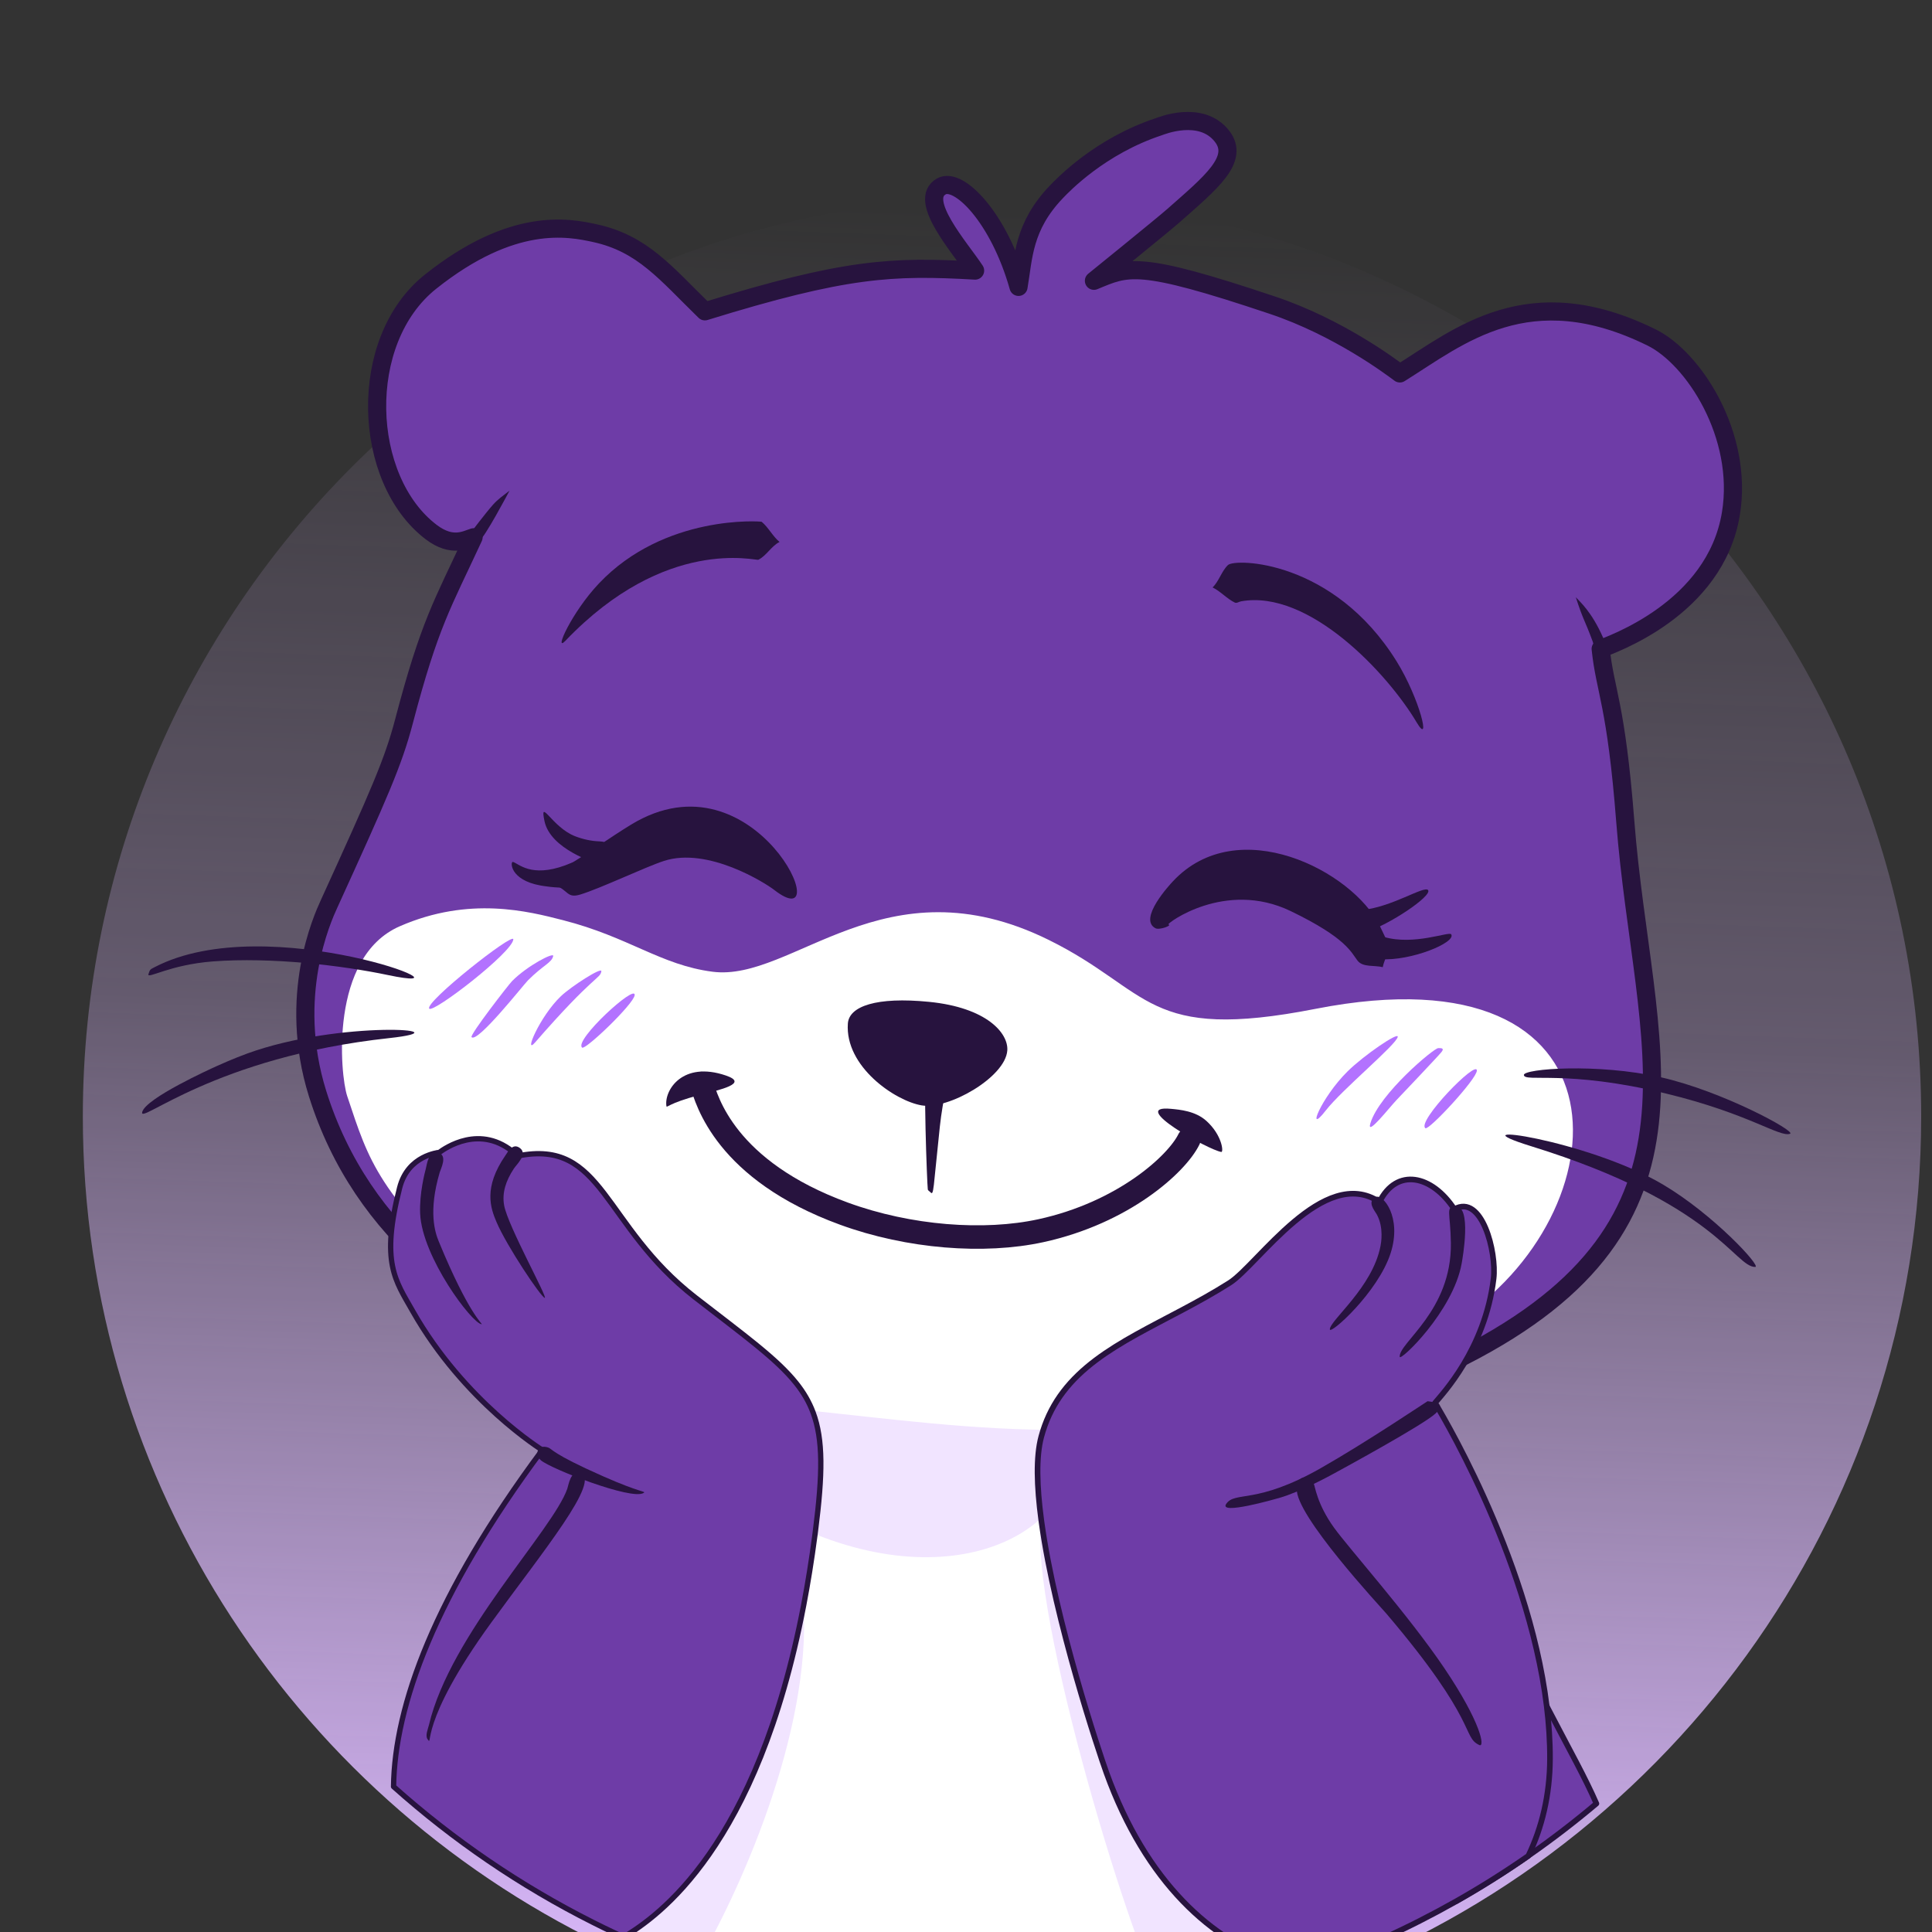 <svg style="fill-rule:evenodd;clip-rule:evenodd;stroke-linejoin:round;stroke-miterlimit:2;" xml:space="preserve" xmlns:xlink="http://www.w3.org/1999/xlink" xmlns="http://www.w3.org/2000/svg" version="1.1" viewBox="0 0 32 32" height="100%" width="100%">
    <rect x="0" y="0" width="32" height="32" fill="#333333" stroke="none"/>
    <g transform="matrix(1,0,0,1,-5269.27,-1207.94)">
        <g transform="matrix(1,0,0,1,5082.66,0)">
            <g transform="matrix(0.222,0,0,0.222,-127.58,273.654)">
                <g transform="matrix(0.349,0,0,0.349,956.582,3331.17)">
                    <path style="fill:url(#_Linear1);" d="M1446.03,2930.88C1378.73,2899.69 1332,2831.51 1332,2752.5C1332,2644.05 1420.05,2556 1528.5,2556C1636.95,2556 1725,2644.05 1725,2752.5C1725,2838.55 1669.57,2911.76 1592.5,2938.33C1589.54,2939.35 1586.55,2940.3 1583.53,2941.18C1583.48,2941.19 1583.42,2941.21 1583.38,2941.22C1577.07,2943.05 1570.63,2944.58 1564.08,2945.78C1563.68,2945.85 1563.28,2945.93 1562.88,2946L1562.8,2946.01C1551.66,2947.97 1540.2,2949 1528.5,2949C1505.14,2949 1482.72,2944.91 1461.93,2937.42L1461.91,2937.41L1461.72,2937.34C1456.5,2935.44 1451.5,2932.63 1446.49,2930.33C1445.06,2929.66 1443.63,2928.99 1442.21,2928.29C1443.62,2928.98 1444.61,2930.22 1446.03,2930.88ZM1456.73,2935.46C1453.12,2934.04 1449.56,2932.52 1446.06,2930.89C1449.53,2932.49 1453.11,2934.03 1456.73,2935.46Z"></path>
                </g>
                <g transform="matrix(1,0,0,1,-841.819,89.139)">
                    <g transform="matrix(0.105,-0.002,0.002,0.105,2177.91,4001.36)">
                        <path style="fill:rgb(110,60,167);stroke:rgb(39,19,62);stroke-width:12.88px;" d="M1505.64,1351.97C1530.06,1342.48 1536.5,1337.58 1632.21,1371.76C1678.65,1388.35 1715.21,1416.87 1721.68,1421.91C1764.38,1396.41 1814.37,1355.02 1900.98,1399.77C1930.68,1415.12 1965.05,1470.59 1954.95,1525.88C1942.52,1593.92 1867.28,1617.51 1860.6,1620.29C1863.23,1650.8 1870.82,1659.02 1875.76,1743.45C1885.11,1903.2 1942.83,2028.78 1753.38,2120.96C1717.91,2138.22 1621.22,2196.46 1340.06,2157.88C1264.7,2147.54 1002.71,2122.72 943.152,1918.69C922.839,1849.1 949.116,1794.25 953.768,1784.54C991.24,1706.33 1001.46,1684.35 1009.59,1655.61C1029.21,1586.29 1038.53,1573.03 1061.52,1525.77C1056.07,1527.31 1046.25,1533.13 1031.55,1521.54C983.121,1483.36 980.922,1384.55 1034.47,1343.6C1093.72,1298.28 1133.03,1306.92 1151.83,1311.39C1185.71,1319.45 1201.65,1340.84 1228.89,1368.4C1329.21,1339.47 1362.59,1338.63 1421.38,1343.12C1411.17,1326.88 1381.14,1292.19 1398.58,1282.85C1410.94,1276.22 1439.04,1305.64 1452,1355.28C1456,1334.43 1456,1312.66 1480.12,1288.36C1484.99,1283.45 1511.89,1256.35 1553.95,1243.36C1555.16,1242.99 1583.91,1231.71 1598.49,1250.91C1611.23,1267.68 1589.67,1284.07 1562.83,1306.92C1555.14,1313.46 1505.64,1351.97 1505.64,1351.97Z"></path>
                    </g>
                    <g transform="matrix(0.105,-0.002,0.002,0.105,2177.91,4001.36)">
                        <path style="fill:white;" d="M1225.39,1837.59C1282.34,1846.06 1349.18,1759.82 1464.63,1819.55C1537.09,1857.04 1531.72,1893.53 1653.34,1872.09C1883.77,1831.47 1869.42,2022.19 1748.25,2096.55C1576.3,2202.08 1422.85,2170.6 1282.23,2153.55C1235.67,2147.9 1191.48,2133.55 1183.8,2131.05C1160.48,2123.48 1086.03,2088.79 1060.98,2064.32C983.956,1989.05 979.142,1968.73 964.2,1920.96C959.451,1905.78 953.288,1822.07 1003.74,1801.11C1053.66,1780.38 1095.56,1792.24 1119.77,1798.92C1166.51,1811.8 1188.58,1832.12 1225.39,1837.59Z"></path>
                    </g>
                    <g transform="matrix(-0.182,-0.018,0.018,-0.182,2982.71,4994.62)">
                        <path style="fill:rgb(39,19,62);" d="M4000.79,3960.32C4011.76,3961.08 4033.55,3972.99 4034.03,3990.6C4034.22,3997.66 4023.53,4002.65 4001.95,4002.65C3978.29,4002.65 3968.42,3993.11 3968.22,3986.05C3967.93,3975.06 3989.83,3959.56 4000.79,3960.32Z"></path>
                    </g>
                    <g transform="matrix(0.105,-0.002,0.002,0.105,2177.91,4001.36)">
                        <path style="fill:none;stroke:rgb(39,19,62);stroke-width:16.67px;stroke-linecap:round;stroke-miterlimit:1.5;" d="M1216.1,1916.83C1219.38,1928.67 1231.88,1978.84 1315.45,2011.2C1361.41,2029 1414.69,2033.97 1455.04,2025.99C1513.9,2014.35 1552.57,1980.51 1561.47,1963.12"></path>
                    </g>
                    <g transform="matrix(0.105,-0.002,0.002,0.105,2177.91,4001.36)">
                        <path style="fill:rgb(39,19,62);" d="M1676.87,1811.92C1682.16,1806.95 1679.39,1803.05 1686.79,1802.59C1708.53,1801.24 1732.4,1785.63 1734.78,1789.35C1737.49,1793.6 1706.54,1813.55 1689.71,1818.32C1682.15,1820.46 1683.77,1815.36 1676.87,1811.92Z"></path>
                    </g>
                    <g transform="matrix(0.105,-0.002,0.002,0.105,2179.16,4003.2)">
                        <path style="fill:rgb(39,19,62);" d="M1678.69,1809.32C1685.31,1806.59 1684.16,1802 1691.1,1804.19C1712.46,1810.91 1737.58,1801.01 1738.99,1803.24C1742.69,1809.1 1710.01,1821.88 1688.26,1819.96C1680.51,1819.27 1683.88,1815.08 1678.69,1809.32Z"></path>
                    </g>
                    <g transform="matrix(-0.105,0.002,0.002,0.105,2471.75,3992.36)">
                        <path style="fill:rgb(39,19,62);" d="M1714.01,1789.29C1709.99,1790.47 1701.47,1800.89 1676.91,1792.42C1672.28,1790.83 1664.26,1786.09 1661.56,1796.48C1657.02,1813.99 1692.13,1806.92 1694.85,1806.38C1716.6,1802 1715.96,1788.72 1714.01,1789.29Z"></path>
                    </g>
                    <g transform="matrix(0.105,-0.002,0.002,0.105,2177.91,4001.36)">
                        <path style="fill:rgb(39,19,62);" d="M1701.5,1843.42C1695.58,1841.79 1687.46,1843.4 1683.74,1838.52C1679.36,1832.78 1676.54,1822.41 1636.85,1802.33C1590.62,1778.95 1548.17,1809.82 1549.81,1810.17C1552.92,1810.85 1543.38,1814.23 1540.59,1812.7C1528.13,1805.87 1551.63,1781.65 1553.61,1779.61C1600.57,1731.22 1681.15,1774.41 1699.95,1814.02C1701.75,1817.82 1703.39,1821.71 1705.15,1825.54C1707.7,1831.06 1702.71,1837.46 1701.5,1843.42Z"></path>
                    </g>
                    <g transform="matrix(-0.105,0.002,0.002,0.105,2474,3992.8)">
                        <path style="fill:rgb(39,19,62);" d="M1705.68,1801.89C1700.14,1793.15 1702.73,1791.07 1695.78,1787.41C1686.08,1782.31 1664.88,1767.91 1650.86,1759.76C1561.24,1707.63 1504.41,1845.1 1550.18,1808.08C1556.31,1803.13 1596.59,1776.46 1628.07,1786.03C1641.32,1790.06 1673.43,1804.66 1687.87,1808.75C1697.62,1811.51 1696.18,1805.55 1705.68,1801.89Z"></path>
                    </g>
                    <g transform="matrix(-0.105,0.002,0.002,0.105,2469.16,3991.91)">
                        <path style="fill:rgb(39,19,62);" d="M1583.72,1969.42C1585.12,1958.27 1571.62,1937.54 1541.05,1948.64C1524.59,1954.61 1545.28,1958.64 1560.24,1962.22C1582.89,1967.63 1583.47,1971.37 1583.72,1969.42Z"></path>
                    </g>
                    <g transform="matrix(0.105,-0.002,0.002,0.105,2177.91,4001.36)">
                        <path style="fill:rgb(39,19,62);" d="M1377.12,1997.13C1376.53,1996.44 1375.45,1995.98 1375.34,1995.08C1374.91,1991.51 1373.41,1913.35 1376.19,1908.22C1382.93,1895.76 1389.55,1901.52 1392.62,1910.98C1392.64,1911.02 1387.13,1931.72 1384.75,1950.64C1379.07,1995.58 1379.6,1999.97 1377.12,1997.13Z"></path>
                    </g>
                    <g transform="matrix(0.105,-0.002,0.002,0.105,2177.91,4001.36)">
                        <path style="fill:rgb(39,19,62);" d="M1584.34,1972.49C1575.52,1971.04 1518.04,1937.64 1549.13,1941.17C1555.43,1941.88 1566.47,1943.02 1574.15,1950.23C1585.23,1960.64 1586.02,1972.77 1584.34,1972.49Z"></path>
                    </g>
                    <g transform="matrix(0.105,-0.002,0.002,0.105,2131.24,3998.68)">
                        <path style="fill:rgb(179,114,255);" d="M2155.04,1927.06C2154.16,1932.47 2114.79,1963.74 2102.94,1978.4C2088.16,1996.7 2099.61,1969.28 2119.01,1950.87C2130.72,1939.75 2155.64,1923.42 2155.04,1927.06Z"></path>
                    </g>
                    <g transform="matrix(0.105,-0.002,0.002,0.105,2131.24,3998.68)">
                        <path style="fill:rgb(179,114,255);" d="M2183.62,1935.66C2184.71,1935.76 2188.55,1935.23 2185.94,1938.43C2183.51,1941.4 2155.97,1969.26 2153.34,1971.92C2148.04,1977.28 2131.2,1998.06 2134.46,1988.06C2141.3,1967.11 2180.8,1935.41 2183.62,1935.66Z"></path>
                    </g>
                    <g transform="matrix(0.105,-0.002,0.002,0.105,2131.24,3998.68)">
                        <path style="fill:rgb(179,114,255);" d="M2210.78,1952.15C2210.49,1958.25 2175.78,1994.19 2173.43,1992.35C2167.18,1987.45 2211.18,1943.9 2210.78,1952.15Z"></path>
                    </g>
                    <g transform="matrix(0.105,-0.002,0.002,0.105,2131.24,3998.68)">
                        <path style="fill:rgb(179,114,255);" d="M1613.59,1887.15C1612.82,1893.4 1577.81,1925.63 1575.56,1923.69C1569.58,1918.51 1614.61,1878.77 1613.59,1887.15Z"></path>
                    </g>
                    <g transform="matrix(0.105,-0.002,0.002,0.105,2131.24,3998.68)">
                        <path style="fill:rgb(179,114,255);" d="M1590.25,1869.74C1589.3,1875.17 1585.05,1872.02 1542.31,1919.29C1533.52,1929.01 1545.78,1901 1561.21,1886.86C1568.52,1880.16 1590.84,1866.38 1590.25,1869.74Z"></path>
                    </g>
                    <g transform="matrix(0.105,-0.002,0.002,0.105,2131.24,3998.68)">
                        <path style="fill:rgb(179,114,255);" d="M1556.25,1858.28C1555.03,1863.13 1549.15,1864.41 1537.99,1875.2C1534.53,1878.54 1501.32,1919.2 1497.16,1914.77C1495.74,1913.26 1524.18,1877.94 1526.73,1875.47C1537.87,1864.65 1557,1855.28 1556.25,1858.28Z"></path>
                    </g>
                    <g transform="matrix(0.105,-0.002,0.002,0.105,2131.24,3998.68)">
                        <path style="fill:rgb(179,114,255);" d="M1528.15,1845.91C1527.29,1855.11 1470.26,1897.39 1467.5,1893.95C1463.96,1889.53 1528.68,1840.35 1528.15,1845.91Z"></path>
                    </g>
                    <g transform="matrix(0.105,-0.002,0.002,0.105,2131.24,3998.68)">
                        <path style="fill:rgb(39,19,62);" d="M2432.39,2001.24C2424.78,2003.74 2403.32,1986.34 2344.87,1971C2273.86,1952.36 2244.42,1961.38 2244.12,1955.89C2243.87,1951.44 2296.5,1948.37 2341.38,1959.37C2384.81,1970.01 2437.03,1999.71 2432.39,2001.24Z"></path>
                    </g>
                    <g transform="matrix(-0.105,0.002,0.002,0.105,2519.53,3982.36)">
                        <path style="fill:rgb(39,19,62);" d="M2431.11,1950.59C2429.97,1947.14 2429.74,1947.27 2426.59,1945.71C2344.9,1905.24 2188.85,1971.1 2260.98,1954.5C2293.33,1947.05 2343.49,1940.08 2385.16,1942.44C2416.05,1944.19 2432.41,1954.5 2431.11,1950.59Z"></path>
                    </g>
                    <g transform="matrix(0.105,-0.002,0.002,0.105,2131.24,3998.68)">
                        <path style="fill:rgb(39,19,62);" d="M2405.82,2095.37C2391.33,2095.16 2378.11,2049.5 2248.47,2006.63C2189.28,1987.07 2287.9,2002.57 2341.32,2035.51C2376.83,2057.41 2410.62,2095.44 2405.82,2095.37Z"></path>
                    </g>
                    <g transform="matrix(-0.105,0.002,0.002,0.105,2518.18,3982.01)">
                        <path style="fill:rgb(39,19,62);" d="M2424.62,2052.05C2421.87,2042.24 2375.54,2022.34 2370.96,2020.37C2369.24,2019.64 2359.08,2015.27 2349.23,2011.9C2283.03,1989.22 2190.94,1997.75 2248.2,2002.88C2372.82,2014.04 2427.27,2061.49 2424.62,2052.05Z"></path>
                    </g>
                    <g transform="matrix(0.105,-0.002,0.002,0.105,2177.91,4001.36)">
                        <path style="fill:rgb(39,19,62);" d="M1843.65,1583.27C1846.67,1586.74 1854.65,1593.7 1862.44,1612.28C1863.25,1614.22 1868.11,1621.9 1862.46,1623.91C1856.88,1625.9 1855.78,1617.1 1855.08,1615.07C1849.53,1599.08 1848.52,1599.56 1843.65,1583.27Z"></path>
                    </g>
                    <g transform="matrix(0.105,-0.002,0.002,0.105,2177.91,4001.36)">
                        <path style="fill:rgb(39,19,62);" d="M1087.71,1493.13C1086.11,1496.02 1069.55,1525.8 1065.75,1528.13C1062.14,1530.36 1056.07,1529.93 1059.04,1523.2C1059.15,1522.94 1070.87,1508.15 1075.74,1502.92C1079.44,1498.93 1083.4,1496.36 1087.71,1493.13Z"></path>
                    </g>
                    <g transform="matrix(0.105,-0.002,0.002,0.105,2177.91,4001.36)">
                        <path style="fill:rgb(39,19,62);" d="M1585.77,1571.39C1590.48,1567.02 1592.27,1560.07 1596.98,1555.7C1602.14,1550.91 1672.06,1553.38 1715.49,1626.39C1731.43,1653.2 1739.11,1687.99 1728.83,1669.89C1709.12,1635.22 1654.38,1573.95 1605.86,1581.63C1604.34,1581.87 1602.7,1583.13 1601.33,1582.43C1595.67,1579.54 1591.44,1574.28 1585.77,1571.39Z"></path>
                    </g>
                    <g transform="matrix(0.105,-0.002,0.002,0.105,2177.91,4001.36)">
                        <path style="fill:rgb(39,19,62);" d="M1278.8,1533.23C1272.88,1536.05 1269.42,1542.76 1263.51,1545.58C1261.71,1546.43 1197.99,1527.41 1125.41,1600.48C1116.53,1609.42 1130.2,1580.33 1149.87,1560.33C1197.54,1511.82 1265.97,1518.33 1266.37,1518.66C1271.19,1522.84 1273.97,1529.06 1278.8,1533.23Z"></path>
                    </g>
                    <g transform="matrix(-0.105,0.002,0.002,0.105,2472.94,3990.48)">
                        <path style="fill:rgb(39,19,62);" d="M1663.33,1810.13C1667.17,1808.87 1698.87,1798.5 1702.7,1778.45C1706,1761.13 1697.43,1782.97 1681.09,1789.6C1675.65,1791.81 1669.82,1793.24 1663.95,1793.54C1657.33,1793.88 1658.98,1796.52 1654.06,1802.85L1663.33,1810.13Z"></path>
                    </g>
                </g>
                <g transform="matrix(1,0,0,1,-841.819,88.87)">
                    <g transform="matrix(0.105,-0.002,0.002,0.105,2177.91,4001.36)">
                        <path style="fill:white;" d="M1199.98,2549.04C1199.95,2549.03 1199.93,2549.02 1199.9,2549.01C1199.7,2548.93 1199.49,2548.85 1199.28,2548.77C1182.07,2542.17 1165.59,2532.56 1149.11,2524.64C1144.38,2522.37 1139.68,2520.04 1135.02,2517.66C1132.54,2516.39 1130.08,2515.11 1127.62,2513.81C1132.04,2477.09 1164.11,2405.68 1154.34,2291.78C1150.86,2251.24 1154.2,2235 1158.27,2206.58C1160.46,2191.34 1162.87,2172.58 1164.54,2144.69L1166.29,2115.91C1180.42,2119.08 1215.5,2126.95 1279.16,2133.48C1325.91,2138.27 1388.09,2142.34 1468.73,2143.27C1476.2,2143.36 1483.83,2143.42 1491.63,2143.45C1521.78,2143.57 1538.68,2133.28 1549.15,2157.3C1558.45,2178.64 1575.84,2218.53 1576.94,2444.84L1576.95,2448.38C1577.09,2480.34 1595.26,2496.25 1608.68,2509.87C1617.7,2519.02 1624.57,2527.14 1622.4,2538.39C1621.6,2542.53 1619.58,2547.08 1616,2552.26C1614.21,2554.85 1612.04,2557.6 1609.43,2560.53C1607.69,2562.48 1605.07,2564.36 1601.65,2566.16C1579.67,2572.1 1557.43,2579.42 1534.62,2583.08C1534.54,2583.09 1534.46,2583.1 1534.38,2583.12C1497.28,2589.02 1459.17,2591.8 1420.33,2591.15C1342.77,2589.86 1268.59,2575.07 1199.98,2549.04Z"></path>
                    </g>
                    <g transform="matrix(0.105,-0.002,0.002,0.105,2130.2,3997.21)">
                        <path style="fill:rgb(241,228,255);" d="M1704.96,2195.68C1714.79,2197.59 1725.13,2199.3 1735.58,2200.56C1796.16,2207.91 1859.11,2217.93 1924.9,2218.53C1942.34,2280.81 1855.3,2338.87 1739.24,2287.12L1726.35,2288.77C1675.43,2276.3 1692.39,2217.5 1704.96,2195.68Z"></path>
                    </g>
                    <g transform="matrix(0.105,-0.002,0.002,0.105,2130.2,3997.21)">
                        <path style="fill:rgb(241,228,255);" d="M1734.85,2338.38C1739.16,2429.93 1684.39,2545.38 1652.63,2595.79C1635.42,2589.19 1618.94,2579.58 1602.46,2571.65C1597.73,2569.38 1593.03,2567.05 1588.37,2564.67C1612.32,2510.1 1683.91,2355.23 1734.48,2332.34C1734.63,2334.35 1734.76,2336.36 1734.85,2338.38Z"></path>
                    </g>
                    <g transform="matrix(0.105,-0.002,0.002,0.105,2130.2,3997.21)">
                        <path style="fill:rgb(241,228,255);" d="M2086.72,2606.26C2086.72,2606.26 2063.23,2613.49 2056.28,2615.37C2034.23,2621.33 2010.63,2626.49 1987.73,2630.13C1965.51,2597 1894.24,2344.81 1904.95,2282.77C1915.58,2266.6 1981.54,2393.28 2030.29,2491.85C2042.27,2516.07 2053.21,2538.59 2062.03,2556.88C2067.5,2568.22 2072.16,2577.93 2075.75,2585.41C2079.96,2594.2 2085.86,2604.59 2086.72,2606.26Z"></path>
                    </g>
                    <g transform="matrix(0.105,-0.002,0.002,0.105,2176.79,4001.63)">
                        <path style="fill:rgb(110,60,167);stroke:rgb(39,19,62);stroke-width:3.96px;" d="M1818.63,2370.68C1835.17,2403.97 1844.92,2421.96 1852.62,2440.62C1836.84,2453.42 1820.46,2465.51 1803.52,2476.81C1786.67,2488.06 1769.28,2498.54 1751.39,2508.21C1749.77,2499.18 1750.85,2488.22 1751.37,2477.2C1753.3,2435.85 1759.39,2407.48 1766.85,2387.98C1782.59,2346.8 1804.4,2345.18 1805.8,2344.49C1810.49,2354.2 1814.75,2362.86 1818.63,2370.68Z"></path>
                    </g>
                    <g transform="matrix(0.105,-0.002,0.002,0.105,2177.91,4001.36)">
                        <path style="fill:rgb(110,60,167);stroke:rgb(39,19,62);stroke-width:4.01px;" d="M1468.73,2143.27C1495.2,2109.79 1543.06,2095.72 1588.44,2068.12C1608.55,2055.89 1656.87,1985.43 1695.95,2012.69C1708.68,1988.34 1733.55,1994.22 1749.02,2018.85C1768.86,2008.05 1778.59,2050.06 1775.97,2068.73C1768.94,2118.91 1737.71,2150.28 1732.68,2156.2C1732.68,2156.2 1796.7,2264.28 1807.93,2373.1C1809.23,2385.68 1809.82,2398.28 1809.53,2410.72C1808.92,2436.28 1802.88,2459.33 1792.81,2479.23C1775.97,2490.48 1758.58,2500.96 1740.69,2510.63C1706.51,2529.1 1670.51,2544.61 1633.04,2556.81C1631.62,2556.52 1630.21,2556.21 1628.8,2555.88C1624.52,2554.87 1620.25,2553.67 1616,2552.26C1567.04,2536.04 1520.85,2492.63 1494.29,2414.45C1489.38,2400 1459.94,2306.17 1451.6,2235.76C1451.53,2235.15 1451.46,2234.55 1451.39,2233.95C1448.67,2210.07 1448.45,2189.02 1452.55,2174.87C1452.91,2173.6 1453.3,2172.35 1453.71,2171.13C1457.27,2160.43 1462.38,2151.29 1468.73,2143.27Z"></path>
                    </g>
                    <g transform="matrix(0.105,-0.002,0.002,0.105,2177.91,4001.36)">
                        <path style="fill:rgb(110,60,167);stroke:rgb(39,19,62);stroke-width:3.77px;" d="M1279.16,2133.48C1284.31,2140.19 1288.14,2147.01 1290.8,2154.6C1297.63,2174.05 1296.8,2198.5 1290.85,2238.88C1290.69,2239.94 1290.53,2241.01 1290.38,2242.06C1287.74,2259.54 1284.76,2275.95 1281.5,2291.37C1245.19,2462.98 1173.76,2510.45 1149.11,2524.64C1144.38,2522.37 1139.68,2520.04 1135.02,2517.66C1132.54,2516.39 1130.08,2515.11 1127.62,2513.81C1076.61,2486.93 1029.61,2453.49 987.734,2414.64C989.586,2357.3 1019.49,2279 1097.93,2177.59C1097.93,2177.59 1042.98,2142.15 1007.78,2077.18C995.809,2055.07 985.584,2042.35 1000.16,1989.39C1006.55,1966.15 1028.43,1965.05 1029,1964.65C1032.58,1962.18 1058.46,1944.31 1082.94,1966.9C1083.45,1967.37 1083.96,1967.86 1084.47,1968.37C1145.76,1957.19 1143.56,2018.76 1208.71,2071.32C1243.08,2099.06 1265.65,2115.88 1279.16,2133.48Z"></path>
                    </g>
                    <g transform="matrix(0.105,-0.002,0.002,0.105,2177.91,4001.36)">
                        <path style="fill:rgb(39,19,62);" d="M1759.53,2399.81C1747.26,2393.81 1759.52,2383.7 1695.29,2305.22C1691.35,2300.41 1631.45,2233.58 1633.37,2215.26C1634.44,2205.05 1640.09,2206.16 1645.45,2212.04C1646.31,2212.98 1647.08,2225.86 1659.27,2243.47C1669.38,2258.09 1711.03,2306.58 1735.68,2344.67C1761.2,2384.08 1763.64,2401.83 1759.53,2399.81Z"></path>
                    </g>
                    <g transform="matrix(0.105,-0.002,0.002,0.105,2177.91,4001.36)">
                        <path style="fill:rgb(39,19,62);" d="M1658.96,2102.5C1659.22,2095.99 1689.86,2073.38 1696.1,2043.96C1696.47,2042.2 1698.84,2031.03 1693.89,2021.56C1692.46,2018.84 1686.86,2012.38 1693.25,2009.2C1698.38,2006.65 1711.94,2023.67 1703.19,2049.2C1693.67,2076.96 1658.79,2106.84 1658.96,2102.5Z"></path>
                    </g>
                    <g transform="matrix(0.105,-0.002,0.002,0.105,2177.91,4001.36)">
                        <path style="fill:rgb(39,19,62);" d="M1708.24,2122.98C1707.66,2112.92 1745.81,2091.2 1746.11,2042.91C1746.24,2020.96 1742.58,2017.34 1749.65,2016.84C1761.82,2015.97 1754.12,2054.38 1753.48,2057.59C1746.69,2091.43 1708.45,2126.5 1708.24,2122.98Z"></path>
                    </g>
                    <g transform="matrix(0.105,-0.002,0.002,0.105,2177.91,4001.36)">
                        <path style="fill:rgb(39,19,62);" d="M1583.02,2225.07C1589.57,2215.93 1604.06,2226.29 1650.55,2201.04C1683.48,2183.15 1727.29,2154.84 1727.43,2154.88C1730.33,2155.56 1741.82,2155.83 1732.87,2163.76C1723.75,2171.84 1665.12,2202.29 1659.11,2205.41C1656.16,2206.95 1635.65,2217.6 1620.86,2221.55C1617.92,2222.33 1577.2,2233.2 1583.02,2225.07Z"></path>
                    </g>
                    <g transform="matrix(0.105,-0.002,0.002,0.105,2177.91,4001.36)">
                        <path style="fill:rgb(39,19,62);" d="M1012.53,2381.43C1010.75,2378.82 1012.98,2374.21 1013.75,2371.2C1030.09,2307.36 1104.44,2234.57 1115.18,2205.4C1116.12,2202.88 1117.77,2192.08 1124.49,2194.31C1140.12,2199.48 1096.83,2249.82 1059.26,2299.58C1005.38,2370.94 1016.78,2387.66 1012.53,2381.43Z"></path>
                    </g>
                    <g transform="matrix(0.105,-0.002,0.002,0.105,2177.91,4001.36)">
                        <path style="fill:rgb(39,19,62);" d="M1169.28,2209.47C1160.5,2214.6 1103.48,2190.88 1096.87,2184.91C1092.22,2180.7 1094.45,2173.26 1101.93,2175.8C1105.27,2176.93 1103.71,2179.82 1140.58,2196.97C1167.72,2209.6 1171.44,2208.21 1169.28,2209.47Z"></path>
                    </g>
                    <g transform="matrix(0.105,-0.002,0.002,0.105,2177.91,4001.36)">
                        <path style="fill:rgb(39,19,62);" d="M1101.72,2069.53C1098.88,2068.72 1075.47,2032.16 1068.62,2015.31C1064.41,2004.99 1059.51,1990.41 1075.76,1967.78C1077.58,1965.24 1081.14,1958.72 1086.24,1962.87C1091.71,1967.32 1083.59,1974.3 1081.52,1977.35C1075.76,1985.79 1072.67,1994.27 1074.17,2003.41C1076.52,2017.86 1104.35,2070.28 1101.72,2069.53Z"></path>
                    </g>
                    <g transform="matrix(0.105,-0.002,0.002,0.105,2177.91,4001.36)">
                        <path style="fill:rgb(39,19,62);" d="M1056.58,2087.41C1049.83,2086.93 1015.11,2038.86 1014.38,2007.96C1014.04,1993.55 1018.34,1978.54 1019.05,1976.06C1019.78,1973.5 1021.23,1962.44 1028.19,1964.9C1034.84,1967.25 1029.66,1976.33 1028.83,1978.99C1020.11,2006.64 1024.69,2021.52 1027.2,2027.96C1047.68,2080.58 1057.71,2087.49 1056.58,2087.41Z"></path>
                    </g>
                </g>
            </g>
            <g transform="matrix(0.331,0,0,0.325,-1555.09,815.162)">
                <rect style="fill:none;" height="98.411" width="96.811" y="1207.94" x="5269.27"></rect>
            </g>
        </g>
    </g>
    <defs>
        <linearGradient gradientTransform="matrix(8.599,-392.815,392.815,8.599,1519.9,2948.81)" gradientUnits="userSpaceOnUse" y2="0" x2="1" y1="0" x1="0" id="_Linear1"><stop style="stop-color:rgb(221,187,255);stop-opacity:1" offset="0"></stop><stop style="stop-color:rgb(221,187,255);stop-opacity:0.29" offset="0.55"></stop><stop style="stop-color:rgb(221,187,255);stop-opacity:0" offset="1"></stop></linearGradient>
    </defs>
</svg>
